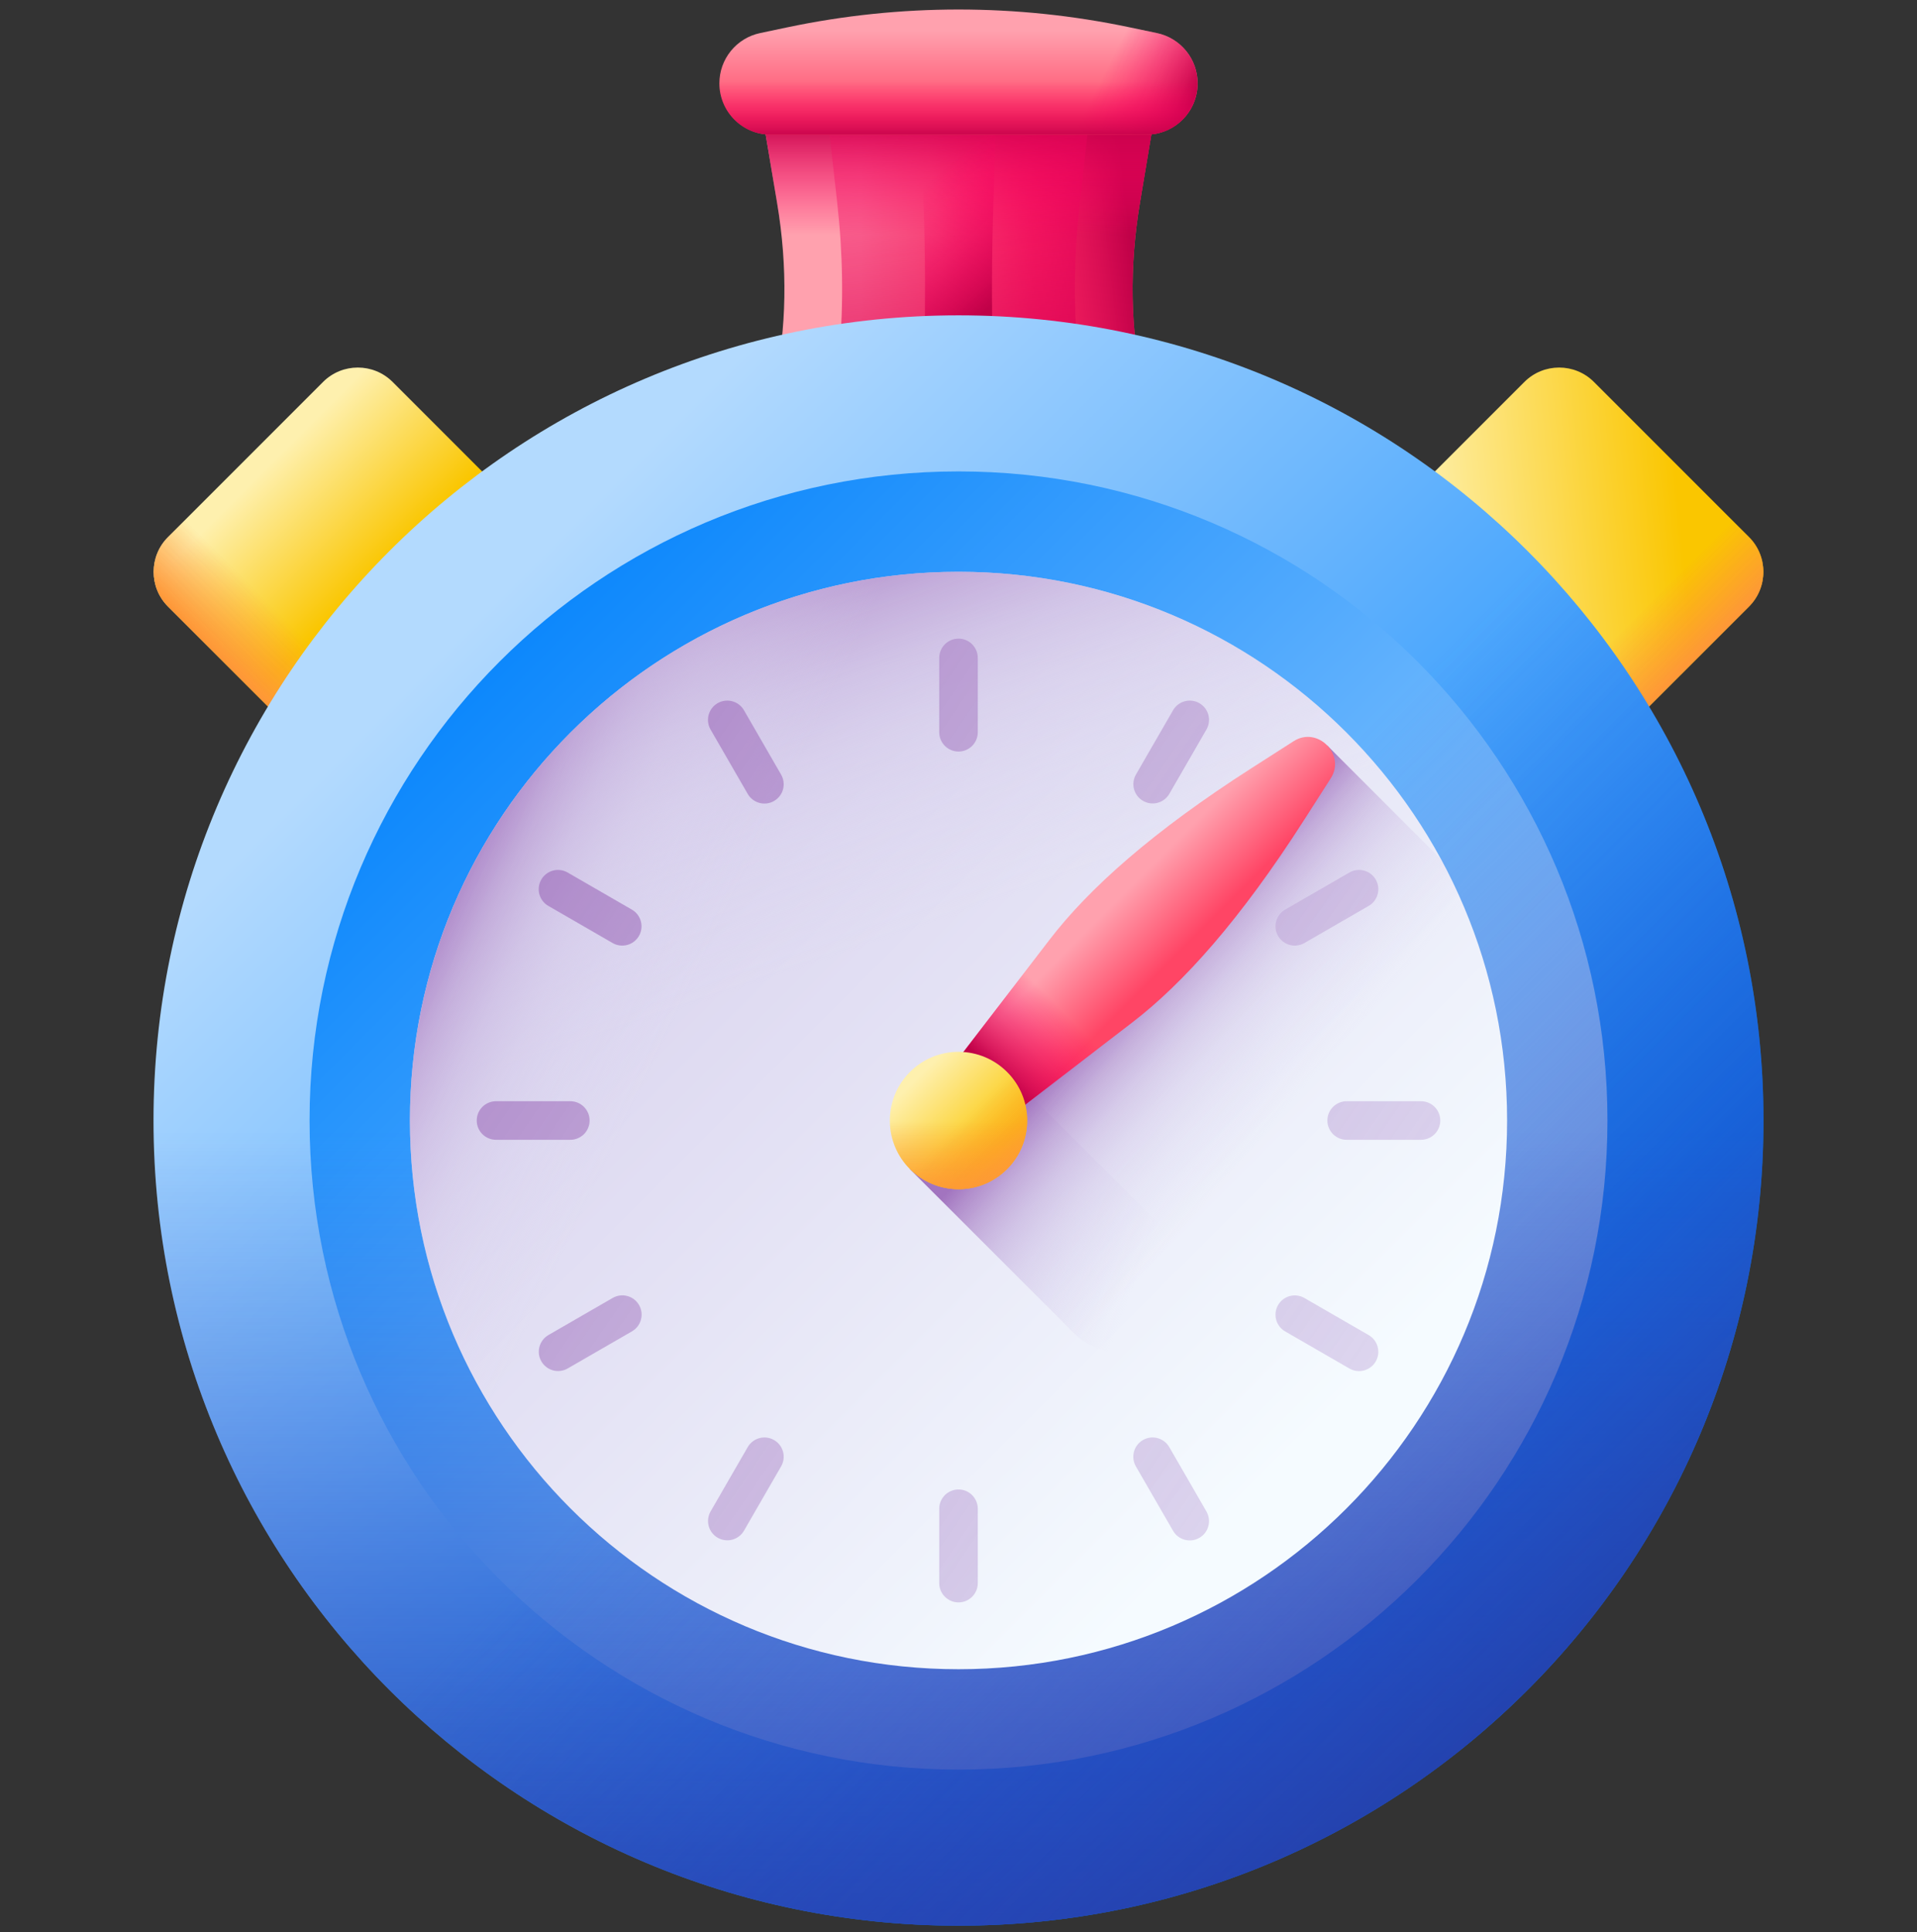 <svg width="129" height="130" viewBox="0 0 129 130" fill="none" xmlns="http://www.w3.org/2000/svg">
<rect x="0" y="0" width="129" height="130" fill="#333333" stroke="none"/>
<g clip-path="url(#clip0_477_7009)">
<path d="M76.71 13.634L77.769 7.309H51.231L52.29 13.634C53.751 22.365 51.927 30.252 47.54 36.14L44.821 39.789H84.178L81.46 36.14C77.073 30.252 75.249 22.365 76.71 13.634Z" fill="url(#paint0_linear_477_7009)"/>
<path d="M81.461 36.14C77.074 30.252 75.25 22.365 76.711 13.634L77.769 7.309H60.708V39.789H84.179L81.461 36.14Z" fill="url(#paint1_linear_477_7009)"/>
<path d="M52.29 13.634C52.869 17.096 52.93 20.424 52.522 23.549H76.479C76.07 20.424 76.131 17.096 76.711 13.634L77.769 7.309H51.231L52.29 13.634Z" fill="url(#paint2_linear_477_7009)"/>
<path d="M56.337 13.634C56.725 17.096 56.766 20.424 56.492 23.549H72.509C72.236 20.424 72.276 17.096 72.663 13.634L73.371 7.309H55.63L56.337 13.634Z" fill="url(#paint3_linear_477_7009)"/>
<path d="M62.153 13.634C62.264 17.096 62.276 20.424 62.197 23.549H66.803C66.725 20.424 66.737 17.096 66.848 13.634L67.051 7.309H61.949L62.153 13.634Z" fill="url(#paint4_linear_477_7009)"/>
<path d="M77.138 9.058H51.863C49.955 9.058 48.409 7.512 48.409 5.604C48.409 4.812 48.681 4.044 49.181 3.428C49.68 2.813 50.375 2.388 51.151 2.225L52.971 1.841C60.574 0.239 68.427 0.239 76.03 1.841L77.85 2.225C78.625 2.388 79.321 2.813 79.82 3.428C80.319 4.044 80.591 4.812 80.591 5.604C80.592 7.512 79.046 9.058 77.138 9.058Z" fill="url(#paint5_linear_477_7009)"/>
<path d="M77.137 9.058C79.045 9.058 80.591 7.512 80.591 5.604C80.591 4.812 80.319 4.043 79.82 3.428C79.32 2.813 78.625 2.388 77.85 2.224L76.029 1.841C72.238 1.041 68.374 0.639 64.5 0.639V9.058H77.137Z" fill="url(#paint6_linear_477_7009)"/>
<path d="M48.409 5.604C48.409 7.512 49.955 9.058 51.863 9.058H77.138C79.046 9.058 80.592 7.512 80.592 5.604C80.592 4.611 80.168 3.703 79.477 3.066H49.524C49.172 3.389 48.892 3.781 48.7 4.218C48.508 4.655 48.409 5.127 48.409 5.604Z" fill="url(#paint7_linear_477_7009)"/>
<path d="M117.692 40.81L107.261 51.24C105.968 52.533 103.872 52.533 102.579 51.24L92.148 40.81C90.856 39.517 90.856 37.42 92.148 36.127L102.579 25.697C103.872 24.404 105.968 24.404 107.261 25.697L117.692 36.127C118.985 37.42 118.985 39.517 117.692 40.81Z" fill="url(#paint8_linear_477_7009)"/>
<path d="M117.692 40.81L107.261 51.24C105.968 52.533 103.872 52.533 102.579 51.24L92.148 40.81C90.856 39.517 90.856 37.42 92.148 36.127L102.579 25.697C103.872 24.404 105.968 24.404 107.261 25.697L117.692 36.127C118.985 37.42 118.985 39.517 117.692 40.81Z" fill="url(#paint9_linear_477_7009)"/>
<path d="M11.308 40.81L21.738 51.24C23.031 52.533 25.128 52.533 26.421 51.24L36.851 40.81C38.144 39.517 38.144 37.42 36.851 36.127L26.421 25.697C25.128 24.404 23.031 24.404 21.738 25.697L11.308 36.127C10.015 37.42 10.015 39.517 11.308 40.81Z" fill="url(#paint10_linear_477_7009)"/>
<path d="M11.308 40.81L21.738 51.24C23.031 52.533 25.128 52.533 26.421 51.24L36.851 40.81C38.144 39.517 38.144 37.42 36.851 36.127L26.421 25.697C25.128 24.404 23.031 24.404 21.738 25.697L11.308 36.127C10.015 37.42 10.015 39.517 11.308 40.81Z" fill="url(#paint11_linear_477_7009)"/>
<path d="M64.5 129.555C94.418 129.555 118.67 105.302 118.67 75.385C118.67 45.468 94.418 21.215 64.5 21.215C34.583 21.215 10.33 45.468 10.33 75.385C10.33 105.302 34.583 129.555 64.5 129.555Z" fill="url(#paint12_linear_477_7009)"/>
<path d="M64.501 119.055C88.619 119.055 108.17 99.503 108.17 75.385C108.17 51.267 88.619 31.716 64.501 31.716C40.383 31.716 20.831 51.267 20.831 75.385C20.831 99.503 40.383 119.055 64.501 119.055Z" fill="url(#paint13_linear_477_7009)"/>
<path d="M10.33 75.385C10.33 105.302 34.583 129.555 64.5 129.555C94.418 129.555 118.67 105.302 118.67 75.385C118.67 68.906 117.529 62.694 115.443 56.935H13.558C11.472 62.694 10.33 68.906 10.33 75.385Z" fill="url(#paint14_linear_477_7009)"/>
<path d="M26.196 113.689C47.351 134.844 81.65 134.844 102.804 113.689C123.959 92.534 123.959 58.236 102.804 37.081C98.223 32.5 93.023 28.914 87.476 26.317L15.433 98.361C18.03 103.908 21.615 109.108 26.196 113.689Z" fill="url(#paint15_linear_477_7009)"/>
<path d="M64.501 112.302C84.889 112.302 101.417 95.774 101.417 75.385C101.417 54.996 84.889 38.468 64.501 38.468C44.112 38.468 27.584 54.996 27.584 75.385C27.584 95.774 44.112 112.302 64.501 112.302Z" fill="url(#paint16_linear_477_7009)"/>
<path d="M101.417 75.385C101.417 54.996 84.889 38.468 64.501 38.468C44.112 38.468 27.584 54.996 27.584 75.385C27.584 79.801 28.362 84.034 29.784 87.959H99.218C100.64 84.034 101.417 79.801 101.417 75.385Z" fill="url(#paint17_linear_477_7009)"/>
<path d="M90.605 49.281C76.188 34.864 52.814 34.864 38.397 49.281C23.98 63.698 23.98 87.072 38.397 101.489C41.519 104.612 45.062 107.055 48.843 108.825L97.94 59.727C96.17 55.947 93.727 52.403 90.605 49.281Z" fill="url(#paint18_linear_477_7009)"/>
<path d="M61.233 78.653L72.209 89.628C74.008 91.428 76.948 91.503 78.761 89.717L78.832 89.646C80.618 87.834 80.542 84.894 78.743 83.094L67.767 72.119L61.233 78.653Z" fill="url(#paint19_linear_477_7009)"/>
<path d="M61.233 78.653L87.134 104.554C88.353 103.605 89.512 102.582 90.605 101.49C102.431 89.664 104.553 71.811 96.978 57.819L89.324 50.165L61.233 78.653Z" fill="url(#paint20_linear_477_7009)"/>
<path d="M64.501 74.915L62.887 73.301L70.621 63.23C73.271 59.779 77.552 55.946 84.276 51.642L87.054 49.864C88.657 48.838 90.578 50.758 89.551 52.362L87.773 55.14C83.47 61.864 79.636 66.145 76.186 68.794L66.114 76.529L64.501 74.915Z" fill="url(#paint21_linear_477_7009)"/>
<path d="M78.476 66.838L72.578 60.94C71.846 61.722 71.193 62.485 70.621 63.23L62.887 73.302L64.501 74.915L66.115 76.529L76.186 68.795C76.931 68.223 77.694 67.57 78.476 66.838Z" fill="url(#paint22_linear_477_7009)"/>
<path d="M64.501 42.965C64.156 42.965 63.827 43.102 63.583 43.345C63.34 43.589 63.203 43.919 63.203 44.263V49.265C63.203 49.609 63.34 49.939 63.583 50.182C63.827 50.426 64.156 50.562 64.501 50.562C64.845 50.562 65.175 50.426 65.418 50.182C65.661 49.939 65.798 49.609 65.798 49.265V44.263C65.798 43.919 65.661 43.589 65.418 43.345C65.175 43.102 64.845 42.965 64.501 42.965Z" fill="url(#paint23_linear_477_7009)"/>
<path d="M64.501 100.208C64.33 100.208 64.162 100.242 64.004 100.307C63.847 100.372 63.704 100.468 63.583 100.589C63.463 100.709 63.367 100.852 63.302 101.009C63.237 101.167 63.203 101.336 63.203 101.506V106.508C63.203 106.852 63.34 107.182 63.583 107.425C63.827 107.669 64.156 107.806 64.501 107.806C64.845 107.806 65.175 107.669 65.418 107.425C65.661 107.182 65.798 106.852 65.798 106.508V101.506C65.798 101.336 65.764 101.167 65.699 101.009C65.634 100.852 65.538 100.709 65.418 100.589C65.298 100.468 65.154 100.372 64.997 100.307C64.84 100.242 64.671 100.208 64.501 100.208Z" fill="url(#paint24_linear_477_7009)"/>
<path d="M95.623 74.088H90.621C90.45 74.088 90.282 74.121 90.124 74.187C89.967 74.252 89.824 74.347 89.703 74.468C89.583 74.588 89.487 74.731 89.422 74.889C89.357 75.046 89.323 75.215 89.323 75.385C89.323 75.556 89.357 75.725 89.422 75.882C89.487 76.039 89.583 76.182 89.703 76.303C89.824 76.423 89.967 76.519 90.124 76.584C90.282 76.649 90.45 76.683 90.621 76.683H95.623C95.793 76.683 95.962 76.649 96.119 76.584C96.277 76.519 96.42 76.423 96.54 76.303C96.661 76.182 96.756 76.039 96.822 75.882C96.887 75.725 96.92 75.556 96.92 75.385C96.92 75.215 96.887 75.046 96.822 74.889C96.756 74.731 96.661 74.588 96.54 74.468C96.42 74.347 96.277 74.252 96.119 74.187C95.962 74.121 95.793 74.088 95.623 74.088Z" fill="url(#paint25_linear_477_7009)"/>
<path d="M39.677 75.385C39.677 75.041 39.54 74.711 39.297 74.468C39.054 74.225 38.724 74.088 38.38 74.088H33.378C33.207 74.088 33.038 74.121 32.881 74.187C32.724 74.252 32.581 74.347 32.46 74.468C32.34 74.588 32.244 74.731 32.179 74.889C32.114 75.046 32.08 75.215 32.08 75.385C32.08 75.556 32.114 75.725 32.179 75.882C32.244 76.039 32.34 76.182 32.46 76.303C32.581 76.423 32.724 76.519 32.881 76.584C33.038 76.649 33.207 76.683 33.378 76.683H38.38C38.724 76.683 39.054 76.546 39.297 76.303C39.54 76.059 39.677 75.73 39.677 75.385Z" fill="url(#paint26_linear_477_7009)"/>
<path d="M50.063 47.783C49.977 47.636 49.864 47.507 49.729 47.403C49.594 47.299 49.439 47.223 49.275 47.179C49.11 47.135 48.939 47.124 48.77 47.146C48.601 47.168 48.438 47.223 48.29 47.309C48.143 47.394 48.013 47.507 47.91 47.642C47.806 47.778 47.73 47.932 47.686 48.096C47.642 48.261 47.63 48.433 47.653 48.602C47.675 48.77 47.73 48.933 47.815 49.081L50.316 53.413C50.402 53.561 50.515 53.69 50.65 53.794C50.785 53.897 50.94 53.973 51.104 54.017C51.269 54.062 51.441 54.073 51.609 54.051C51.778 54.028 51.941 53.973 52.089 53.888C52.236 53.803 52.366 53.689 52.469 53.554C52.573 53.419 52.649 53.265 52.693 53.1C52.737 52.935 52.749 52.764 52.726 52.595C52.704 52.426 52.649 52.263 52.564 52.115L50.063 47.783Z" fill="url(#paint27_linear_477_7009)"/>
<path d="M78.684 97.358C78.599 97.21 78.485 97.081 78.35 96.977C78.215 96.873 78.061 96.797 77.896 96.753C77.731 96.709 77.56 96.698 77.391 96.72C77.222 96.742 77.059 96.798 76.911 96.883C76.764 96.968 76.635 97.081 76.531 97.217C76.427 97.352 76.351 97.506 76.307 97.671C76.263 97.835 76.252 98.007 76.274 98.176C76.296 98.345 76.351 98.508 76.436 98.655L78.938 102.987C79.023 103.135 79.136 103.264 79.271 103.368C79.406 103.472 79.561 103.548 79.725 103.592C79.89 103.636 80.062 103.647 80.231 103.625C80.4 103.603 80.562 103.547 80.71 103.462C80.858 103.377 80.987 103.263 81.091 103.128C81.194 102.993 81.27 102.839 81.314 102.674C81.359 102.51 81.37 102.338 81.347 102.169C81.325 102 81.27 101.837 81.185 101.69L78.684 97.358Z" fill="url(#paint28_linear_477_7009)"/>
<path d="M87.77 63.449L92.102 60.947C92.249 60.862 92.379 60.749 92.483 60.614C92.586 60.478 92.662 60.324 92.706 60.16C92.751 59.995 92.762 59.823 92.74 59.654C92.717 59.486 92.662 59.323 92.577 59.175C92.492 59.028 92.378 58.898 92.243 58.794C92.108 58.691 91.954 58.615 91.789 58.571C91.624 58.526 91.453 58.515 91.284 58.538C91.115 58.56 90.952 58.615 90.805 58.7L86.472 61.201C86.177 61.374 85.962 61.658 85.874 61.989C85.787 62.32 85.834 62.673 86.005 62.969C86.176 63.266 86.458 63.483 86.789 63.573C87.119 63.663 87.472 63.618 87.77 63.449Z" fill="url(#paint29_linear_477_7009)"/>
<path d="M41.23 87.322L36.898 89.823C36.603 89.997 36.388 90.28 36.3 90.611C36.212 90.942 36.259 91.295 36.431 91.591C36.602 91.888 36.884 92.105 37.214 92.195C37.545 92.285 37.898 92.24 38.196 92.07L42.528 89.57C42.675 89.484 42.805 89.371 42.908 89.236C43.012 89.1 43.088 88.946 43.132 88.782C43.176 88.617 43.188 88.445 43.165 88.276C43.143 88.108 43.088 87.945 43.003 87.797C42.917 87.65 42.804 87.52 42.669 87.416C42.534 87.313 42.379 87.237 42.215 87.193C42.05 87.148 41.879 87.137 41.71 87.159C41.541 87.182 41.378 87.237 41.23 87.322Z" fill="url(#paint30_linear_477_7009)"/>
<path d="M80.711 47.309C80.413 47.136 80.058 47.09 79.726 47.179C79.394 47.268 79.11 47.486 78.938 47.783L76.437 52.115C76.268 52.413 76.223 52.766 76.313 53.097C76.403 53.427 76.62 53.709 76.916 53.88C77.213 54.052 77.566 54.099 77.897 54.011C78.228 53.924 78.511 53.709 78.684 53.413L81.185 49.081C81.271 48.933 81.326 48.77 81.348 48.602C81.371 48.433 81.359 48.261 81.315 48.096C81.271 47.932 81.195 47.778 81.091 47.642C80.987 47.507 80.858 47.394 80.711 47.309Z" fill="url(#paint31_linear_477_7009)"/>
<path d="M52.089 96.883C51.941 96.798 51.778 96.742 51.609 96.72C51.44 96.698 51.269 96.709 51.104 96.753C50.939 96.797 50.785 96.873 50.65 96.977C50.515 97.081 50.401 97.21 50.316 97.358L47.815 101.69C47.646 101.988 47.601 102.34 47.691 102.671C47.781 103.002 47.998 103.283 48.294 103.455C48.591 103.626 48.943 103.673 49.275 103.586C49.606 103.498 49.889 103.283 50.062 102.987L52.563 98.655C52.649 98.508 52.704 98.345 52.726 98.176C52.748 98.007 52.737 97.835 52.693 97.671C52.649 97.506 52.573 97.352 52.469 97.217C52.365 97.082 52.236 96.968 52.089 96.883Z" fill="url(#paint32_linear_477_7009)"/>
<path d="M42.528 61.201L38.196 58.7C38.049 58.615 37.886 58.56 37.717 58.538C37.548 58.515 37.376 58.526 37.212 58.571C37.047 58.615 36.893 58.691 36.758 58.794C36.622 58.898 36.509 59.028 36.424 59.175C36.339 59.323 36.283 59.486 36.261 59.654C36.239 59.823 36.25 59.995 36.294 60.16C36.338 60.324 36.414 60.478 36.518 60.614C36.622 60.749 36.751 60.862 36.899 60.947L41.231 63.449C41.529 63.618 41.881 63.663 42.212 63.573C42.543 63.483 42.824 63.266 42.996 62.969C43.167 62.673 43.214 62.32 43.127 61.989C43.039 61.658 42.824 61.374 42.528 61.201Z" fill="url(#paint33_linear_477_7009)"/>
<path d="M92.102 89.823L87.77 87.322C87.472 87.153 87.119 87.108 86.789 87.198C86.458 87.287 86.176 87.504 86.005 87.801C85.834 88.098 85.787 88.45 85.874 88.781C85.962 89.113 86.177 89.396 86.472 89.569L90.804 92.07C90.952 92.155 91.115 92.211 91.284 92.233C91.453 92.255 91.624 92.244 91.789 92.2C91.954 92.156 92.108 92.08 92.243 91.976C92.378 91.872 92.492 91.743 92.577 91.595C92.662 91.448 92.717 91.285 92.74 91.116C92.762 90.947 92.751 90.775 92.706 90.611C92.662 90.446 92.586 90.292 92.483 90.157C92.379 90.022 92.249 89.908 92.102 89.823Z" fill="url(#paint34_linear_477_7009)"/>
<path d="M64.5 80.005C67.052 80.005 69.121 77.937 69.121 75.385C69.121 72.833 67.052 70.765 64.5 70.765C61.949 70.765 59.88 72.833 59.88 75.385C59.88 77.937 61.949 80.005 64.5 80.005Z" fill="url(#paint35_linear_477_7009)"/>
<path d="M59.88 75.385C59.88 77.937 61.948 80.006 64.5 80.006C67.052 80.006 69.121 77.937 69.121 75.385C69.121 74.849 69.028 74.316 68.845 73.811H60.155C59.973 74.316 59.879 74.849 59.88 75.385Z" fill="url(#paint36_linear_477_7009)"/>
<path d="M61.233 78.652C63.038 80.457 65.963 80.457 67.767 78.652C69.572 76.848 69.572 73.923 67.767 72.118C67.388 71.739 66.946 71.428 66.46 71.2L60.315 77.345C60.543 77.831 60.854 78.273 61.233 78.652Z" fill="url(#paint37_linear_477_7009)"/>
</g>
<defs>
<linearGradient id="paint0_linear_477_7009" x1="57.931" y1="23.549" x2="69.661" y2="23.549" gradientUnits="userSpaceOnUse">
<stop stop-color="#FFA1AE"/>
<stop offset="1" stop-color="#FF4565"/>
</linearGradient>
<linearGradient id="paint1_linear_477_7009" x1="64.107" y1="24.502" x2="76.859" y2="23.044" gradientUnits="userSpaceOnUse">
<stop stop-color="#FE0364" stop-opacity="0"/>
<stop offset="0.234" stop-color="#F90362" stop-opacity="0.234"/>
<stop offset="0.517" stop-color="#EA035B" stop-opacity="0.517"/>
<stop offset="0.824" stop-color="#D20250" stop-opacity="0.824"/>
<stop offset="1" stop-color="#C00148"/>
</linearGradient>
<linearGradient id="paint2_linear_477_7009" x1="64.5" y1="15.803" x2="64.5" y2="8.021" gradientUnits="userSpaceOnUse">
<stop stop-color="#FE0364" stop-opacity="0"/>
<stop offset="0.234" stop-color="#F90362" stop-opacity="0.234"/>
<stop offset="0.517" stop-color="#EA035B" stop-opacity="0.517"/>
<stop offset="0.824" stop-color="#D20250" stop-opacity="0.824"/>
<stop offset="1" stop-color="#C00148"/>
</linearGradient>
<linearGradient id="paint3_linear_477_7009" x1="63.249" y1="0.011" x2="66.913" y2="33.58" gradientUnits="userSpaceOnUse">
<stop stop-color="#FE0364" stop-opacity="0"/>
<stop offset="0.234" stop-color="#F90362" stop-opacity="0.234"/>
<stop offset="0.517" stop-color="#EA035B" stop-opacity="0.517"/>
<stop offset="0.824" stop-color="#D20250" stop-opacity="0.824"/>
<stop offset="1" stop-color="#C00148"/>
</linearGradient>
<linearGradient id="paint4_linear_477_7009" x1="62.116" y1="12.503" x2="68.058" y2="19.435" gradientUnits="userSpaceOnUse">
<stop stop-color="#FE0364" stop-opacity="0"/>
<stop offset="0.234" stop-color="#F90362" stop-opacity="0.234"/>
<stop offset="0.517" stop-color="#EA035B" stop-opacity="0.517"/>
<stop offset="0.824" stop-color="#D20250" stop-opacity="0.824"/>
<stop offset="1" stop-color="#C00148"/>
</linearGradient>
<linearGradient id="paint5_linear_477_7009" x1="64.501" y1="2.048" x2="64.501" y2="8.135" gradientUnits="userSpaceOnUse">
<stop stop-color="#FFA1AE"/>
<stop offset="1" stop-color="#FF4565"/>
</linearGradient>
<linearGradient id="paint6_linear_477_7009" x1="73.408" y1="6.704" x2="78.891" y2="9.474" gradientUnits="userSpaceOnUse">
<stop stop-color="#FE0364" stop-opacity="0"/>
<stop offset="0.234" stop-color="#F90362" stop-opacity="0.234"/>
<stop offset="0.517" stop-color="#EA035B" stop-opacity="0.517"/>
<stop offset="0.824" stop-color="#D20250" stop-opacity="0.824"/>
<stop offset="1" stop-color="#C00148"/>
</linearGradient>
<linearGradient id="paint7_linear_477_7009" x1="64.501" y1="5.497" x2="64.501" y2="9.305" gradientUnits="userSpaceOnUse">
<stop stop-color="#FE0364" stop-opacity="0"/>
<stop offset="0.234" stop-color="#F90362" stop-opacity="0.234"/>
<stop offset="0.517" stop-color="#EA035B" stop-opacity="0.517"/>
<stop offset="0.824" stop-color="#D20250" stop-opacity="0.824"/>
<stop offset="1" stop-color="#C00148"/>
</linearGradient>
<linearGradient id="paint8_linear_477_7009" x1="95.797" y1="39.313" x2="113.342" y2="37.699" gradientUnits="userSpaceOnUse">
<stop stop-color="#FEF0AE"/>
<stop offset="1" stop-color="#FAC600"/>
</linearGradient>
<linearGradient id="paint9_linear_477_7009" x1="108.972" y1="42.544" x2="112.418" y2="45.99" gradientUnits="userSpaceOnUse">
<stop stop-color="#FE9738" stop-opacity="0"/>
<stop offset="1" stop-color="#FE9738"/>
</linearGradient>
<linearGradient id="paint10_linear_477_7009" x1="17.488" y1="31.876" x2="24.738" y2="39.127" gradientUnits="userSpaceOnUse">
<stop stop-color="#FEF0AE"/>
<stop offset="1" stop-color="#FAC600"/>
</linearGradient>
<linearGradient id="paint11_linear_477_7009" x1="20.044" y1="42.551" x2="16.598" y2="45.997" gradientUnits="userSpaceOnUse">
<stop stop-color="#FE9738" stop-opacity="0"/>
<stop offset="1" stop-color="#FE9738"/>
</linearGradient>
<linearGradient id="paint12_linear_477_7009" x1="31.365" y1="42.25" x2="91.139" y2="102.024" gradientUnits="userSpaceOnUse">
<stop stop-color="#B3DAFE"/>
<stop offset="1" stop-color="#0182FC"/>
</linearGradient>
<linearGradient id="paint13_linear_477_7009" x1="95.065" y1="105.95" x2="29.283" y2="40.168" gradientUnits="userSpaceOnUse">
<stop stop-color="#B3DAFE"/>
<stop offset="1" stop-color="#0182FC"/>
</linearGradient>
<linearGradient id="paint14_linear_477_7009" x1="64.5" y1="76.071" x2="64.5" y2="139.795" gradientUnits="userSpaceOnUse">
<stop stop-color="#314DC9" stop-opacity="0"/>
<stop offset="0.276" stop-color="#304BC4" stop-opacity="0.276"/>
<stop offset="0.563" stop-color="#2B45B8" stop-opacity="0.563"/>
<stop offset="0.854" stop-color="#243BA3" stop-opacity="0.854"/>
<stop offset="1" stop-color="#1F3596"/>
</linearGradient>
<linearGradient id="paint15_linear_477_7009" x1="65.081" y1="75.897" x2="112.512" y2="123.328" gradientUnits="userSpaceOnUse">
<stop stop-color="#314DC9" stop-opacity="0"/>
<stop offset="0.276" stop-color="#304BC4" stop-opacity="0.276"/>
<stop offset="0.563" stop-color="#2B45B8" stop-opacity="0.563"/>
<stop offset="0.854" stop-color="#243BA3" stop-opacity="0.854"/>
<stop offset="1" stop-color="#1F3596"/>
</linearGradient>
<linearGradient id="paint16_linear_477_7009" x1="87.082" y1="97.967" x2="46.346" y2="57.231" gradientUnits="userSpaceOnUse">
<stop stop-color="#F5FBFF"/>
<stop offset="1" stop-color="#DBD5EF"/>
</linearGradient>
<linearGradient id="paint17_linear_477_7009" x1="60.277" y1="63.023" x2="51.37" y2="36.96" gradientUnits="userSpaceOnUse">
<stop stop-color="#DBD5EF" stop-opacity="0"/>
<stop offset="0.285" stop-color="#D9D2EE" stop-opacity="0.285"/>
<stop offset="0.474" stop-color="#D4C9E9" stop-opacity="0.474"/>
<stop offset="0.635" stop-color="#CBBAE2" stop-opacity="0.635"/>
<stop offset="0.779" stop-color="#BFA5D7" stop-opacity="0.78"/>
<stop offset="0.913" stop-color="#AF8ACA" stop-opacity="0.913"/>
<stop offset="1" stop-color="#A274BF"/>
</linearGradient>
<linearGradient id="paint18_linear_477_7009" x1="46.371" y1="66.681" x2="29.875" y2="58.763" gradientUnits="userSpaceOnUse">
<stop stop-color="#DBD5EF" stop-opacity="0"/>
<stop offset="0.285" stop-color="#D9D2EE" stop-opacity="0.285"/>
<stop offset="0.474" stop-color="#D4C9E9" stop-opacity="0.474"/>
<stop offset="0.635" stop-color="#CBBAE2" stop-opacity="0.635"/>
<stop offset="0.779" stop-color="#BFA5D7" stop-opacity="0.78"/>
<stop offset="0.913" stop-color="#AF8ACA" stop-opacity="0.913"/>
<stop offset="1" stop-color="#A274BF"/>
</linearGradient>
<linearGradient id="paint19_linear_477_7009" x1="77.333" y1="83.961" x2="62.157" y2="78.023" gradientUnits="userSpaceOnUse">
<stop stop-color="#DBD5EF" stop-opacity="0"/>
<stop offset="0.285" stop-color="#D9D2EE" stop-opacity="0.285"/>
<stop offset="0.474" stop-color="#D4C9E9" stop-opacity="0.474"/>
<stop offset="0.635" stop-color="#CBBAE2" stop-opacity="0.635"/>
<stop offset="0.779" stop-color="#BFA5D7" stop-opacity="0.78"/>
<stop offset="0.913" stop-color="#AF8ACA" stop-opacity="0.913"/>
<stop offset="1" stop-color="#A274BF"/>
</linearGradient>
<linearGradient id="paint20_linear_477_7009" x1="85.914" y1="75.364" x2="75.576" y2="66.456" gradientUnits="userSpaceOnUse">
<stop stop-color="#DBD5EF" stop-opacity="0"/>
<stop offset="0.285" stop-color="#D9D2EE" stop-opacity="0.285"/>
<stop offset="0.474" stop-color="#D4C9E9" stop-opacity="0.474"/>
<stop offset="0.635" stop-color="#CBBAE2" stop-opacity="0.635"/>
<stop offset="0.779" stop-color="#BFA5D7" stop-opacity="0.78"/>
<stop offset="0.913" stop-color="#AF8ACA" stop-opacity="0.913"/>
<stop offset="1" stop-color="#A274BF"/>
</linearGradient>
<linearGradient id="paint21_linear_477_7009" x1="75.04" y1="60.667" x2="78.896" y2="64.522" gradientUnits="userSpaceOnUse">
<stop stop-color="#FFA1AE"/>
<stop offset="1" stop-color="#FF4565"/>
</linearGradient>
<linearGradient id="paint22_linear_477_7009" x1="71.478" y1="67.938" x2="67.067" y2="72.35" gradientUnits="userSpaceOnUse">
<stop stop-color="#FE0364" stop-opacity="0"/>
<stop offset="0.234" stop-color="#F90362" stop-opacity="0.234"/>
<stop offset="0.517" stop-color="#EA035B" stop-opacity="0.517"/>
<stop offset="0.824" stop-color="#D20250" stop-opacity="0.824"/>
<stop offset="1" stop-color="#C00148"/>
</linearGradient>
<linearGradient id="paint23_linear_477_7009" x1="206.126" y1="143.869" x2="38.851" y2="29.177" gradientUnits="userSpaceOnUse">
<stop stop-color="#DBD5EF" stop-opacity="0"/>
<stop offset="0.285" stop-color="#D9D2EE" stop-opacity="0.285"/>
<stop offset="0.474" stop-color="#D4C9E9" stop-opacity="0.474"/>
<stop offset="0.635" stop-color="#CBBAE2" stop-opacity="0.635"/>
<stop offset="0.779" stop-color="#BFA5D7" stop-opacity="0.78"/>
<stop offset="0.913" stop-color="#AF8ACA" stop-opacity="0.913"/>
<stop offset="1" stop-color="#A274BF"/>
</linearGradient>
<linearGradient id="paint24_linear_477_7009" x1="179.429" y1="182.807" x2="12.153" y2="68.115" gradientUnits="userSpaceOnUse">
<stop stop-color="#DBD5EF" stop-opacity="0"/>
<stop offset="0.285" stop-color="#D9D2EE" stop-opacity="0.285"/>
<stop offset="0.474" stop-color="#D4C9E9" stop-opacity="0.474"/>
<stop offset="0.635" stop-color="#CBBAE2" stop-opacity="0.635"/>
<stop offset="0.779" stop-color="#BFA5D7" stop-opacity="0.78"/>
<stop offset="0.913" stop-color="#AF8ACA" stop-opacity="0.913"/>
<stop offset="1" stop-color="#A274BF"/>
</linearGradient>
<linearGradient id="paint25_linear_477_7009" x1="201.929" y1="149.988" x2="34.654" y2="35.297" gradientUnits="userSpaceOnUse">
<stop stop-color="#DBD5EF" stop-opacity="0"/>
<stop offset="0.285" stop-color="#D9D2EE" stop-opacity="0.285"/>
<stop offset="0.474" stop-color="#D4C9E9" stop-opacity="0.474"/>
<stop offset="0.635" stop-color="#CBBAE2" stop-opacity="0.635"/>
<stop offset="0.779" stop-color="#BFA5D7" stop-opacity="0.78"/>
<stop offset="0.913" stop-color="#AF8ACA" stop-opacity="0.913"/>
<stop offset="1" stop-color="#A274BF"/>
</linearGradient>
<linearGradient id="paint26_linear_477_7009" x1="183.625" y1="176.686" x2="16.349" y2="61.995" gradientUnits="userSpaceOnUse">
<stop stop-color="#DBD5EF" stop-opacity="0"/>
<stop offset="0.285" stop-color="#D9D2EE" stop-opacity="0.285"/>
<stop offset="0.474" stop-color="#D4C9E9" stop-opacity="0.474"/>
<stop offset="0.635" stop-color="#CBBAE2" stop-opacity="0.635"/>
<stop offset="0.779" stop-color="#BFA5D7" stop-opacity="0.78"/>
<stop offset="0.913" stop-color="#AF8ACA" stop-opacity="0.913"/>
<stop offset="1" stop-color="#A274BF"/>
</linearGradient>
<linearGradient id="paint27_linear_477_7009" x1="199.762" y1="153.151" x2="32.486" y2="38.46" gradientUnits="userSpaceOnUse">
<stop stop-color="#DBD5EF" stop-opacity="0"/>
<stop offset="0.285" stop-color="#D9D2EE" stop-opacity="0.285"/>
<stop offset="0.474" stop-color="#D4C9E9" stop-opacity="0.474"/>
<stop offset="0.635" stop-color="#CBBAE2" stop-opacity="0.635"/>
<stop offset="0.779" stop-color="#BFA5D7" stop-opacity="0.78"/>
<stop offset="0.913" stop-color="#AF8ACA" stop-opacity="0.913"/>
<stop offset="1" stop-color="#A274BF"/>
</linearGradient>
<linearGradient id="paint28_linear_477_7009" x1="185.792" y1="173.524" x2="18.517" y2="58.833" gradientUnits="userSpaceOnUse">
<stop stop-color="#DBD5EF" stop-opacity="0"/>
<stop offset="0.285" stop-color="#D9D2EE" stop-opacity="0.285"/>
<stop offset="0.474" stop-color="#D4C9E9" stop-opacity="0.474"/>
<stop offset="0.635" stop-color="#CBBAE2" stop-opacity="0.635"/>
<stop offset="0.779" stop-color="#BFA5D7" stop-opacity="0.78"/>
<stop offset="0.913" stop-color="#AF8ACA" stop-opacity="0.913"/>
<stop offset="1" stop-color="#A274BF"/>
</linearGradient>
<linearGradient id="paint29_linear_477_7009" x1="207.378" y1="142.042" x2="40.102" y2="27.351" gradientUnits="userSpaceOnUse">
<stop stop-color="#DBD5EF" stop-opacity="0"/>
<stop offset="0.285" stop-color="#D9D2EE" stop-opacity="0.285"/>
<stop offset="0.474" stop-color="#D4C9E9" stop-opacity="0.474"/>
<stop offset="0.635" stop-color="#CBBAE2" stop-opacity="0.635"/>
<stop offset="0.779" stop-color="#BFA5D7" stop-opacity="0.78"/>
<stop offset="0.913" stop-color="#AF8ACA" stop-opacity="0.913"/>
<stop offset="1" stop-color="#A274BF"/>
</linearGradient>
<linearGradient id="paint30_linear_477_7009" x1="178.176" y1="184.633" x2="10.901" y2="69.942" gradientUnits="userSpaceOnUse">
<stop stop-color="#DBD5EF" stop-opacity="0"/>
<stop offset="0.285" stop-color="#D9D2EE" stop-opacity="0.285"/>
<stop offset="0.474" stop-color="#D4C9E9" stop-opacity="0.474"/>
<stop offset="0.635" stop-color="#CBBAE2" stop-opacity="0.635"/>
<stop offset="0.779" stop-color="#BFA5D7" stop-opacity="0.78"/>
<stop offset="0.913" stop-color="#AF8ACA" stop-opacity="0.913"/>
<stop offset="1" stop-color="#A274BF"/>
</linearGradient>
<linearGradient id="paint31_linear_477_7009" x1="208.914" y1="139.802" x2="41.639" y2="25.111" gradientUnits="userSpaceOnUse">
<stop stop-color="#DBD5EF" stop-opacity="0"/>
<stop offset="0.285" stop-color="#D9D2EE" stop-opacity="0.285"/>
<stop offset="0.474" stop-color="#D4C9E9" stop-opacity="0.474"/>
<stop offset="0.635" stop-color="#CBBAE2" stop-opacity="0.635"/>
<stop offset="0.779" stop-color="#BFA5D7" stop-opacity="0.78"/>
<stop offset="0.913" stop-color="#AF8ACA" stop-opacity="0.913"/>
<stop offset="1" stop-color="#A274BF"/>
</linearGradient>
<linearGradient id="paint32_linear_477_7009" x1="176.64" y1="186.873" x2="9.365" y2="72.181" gradientUnits="userSpaceOnUse">
<stop stop-color="#DBD5EF" stop-opacity="0"/>
<stop offset="0.285" stop-color="#D9D2EE" stop-opacity="0.285"/>
<stop offset="0.474" stop-color="#D4C9E9" stop-opacity="0.474"/>
<stop offset="0.635" stop-color="#CBBAE2" stop-opacity="0.635"/>
<stop offset="0.779" stop-color="#BFA5D7" stop-opacity="0.78"/>
<stop offset="0.913" stop-color="#AF8ACA" stop-opacity="0.913"/>
<stop offset="1" stop-color="#A274BF"/>
</linearGradient>
<linearGradient id="paint33_linear_477_7009" x1="191.526" y1="165.163" x2="24.25" y2="50.472" gradientUnits="userSpaceOnUse">
<stop stop-color="#DBD5EF" stop-opacity="0"/>
<stop offset="0.285" stop-color="#D9D2EE" stop-opacity="0.285"/>
<stop offset="0.474" stop-color="#D4C9E9" stop-opacity="0.474"/>
<stop offset="0.635" stop-color="#CBBAE2" stop-opacity="0.635"/>
<stop offset="0.779" stop-color="#BFA5D7" stop-opacity="0.78"/>
<stop offset="0.913" stop-color="#AF8ACA" stop-opacity="0.913"/>
<stop offset="1" stop-color="#A274BF"/>
</linearGradient>
<linearGradient id="paint34_linear_477_7009" x1="194.029" y1="161.511" x2="26.753" y2="46.82" gradientUnits="userSpaceOnUse">
<stop stop-color="#DBD5EF" stop-opacity="0"/>
<stop offset="0.285" stop-color="#D9D2EE" stop-opacity="0.285"/>
<stop offset="0.474" stop-color="#D4C9E9" stop-opacity="0.474"/>
<stop offset="0.635" stop-color="#CBBAE2" stop-opacity="0.635"/>
<stop offset="0.779" stop-color="#BFA5D7" stop-opacity="0.78"/>
<stop offset="0.913" stop-color="#AF8ACA" stop-opacity="0.913"/>
<stop offset="1" stop-color="#A274BF"/>
</linearGradient>
<linearGradient id="paint35_linear_477_7009" x1="61.674" y1="72.559" x2="66.772" y2="77.657" gradientUnits="userSpaceOnUse">
<stop stop-color="#FEF0AE"/>
<stop offset="1" stop-color="#FAC600"/>
</linearGradient>
<linearGradient id="paint36_linear_477_7009" x1="64.5" y1="75.444" x2="64.5" y2="80.879" gradientUnits="userSpaceOnUse">
<stop stop-color="#FE9738" stop-opacity="0"/>
<stop offset="1" stop-color="#FE9738"/>
</linearGradient>
<linearGradient id="paint37_linear_477_7009" x1="64.638" y1="75.454" x2="68.683" y2="79.499" gradientUnits="userSpaceOnUse">
<stop stop-color="#FE9738" stop-opacity="0"/>
<stop offset="1" stop-color="#FE9738"/>
</linearGradient>
<clipPath id="clip0_477_7009">
<rect width="128.917" height="128.917" fill="white" transform="translate(0.042 0.639)"/>
</clipPath>
</defs>
</svg>

